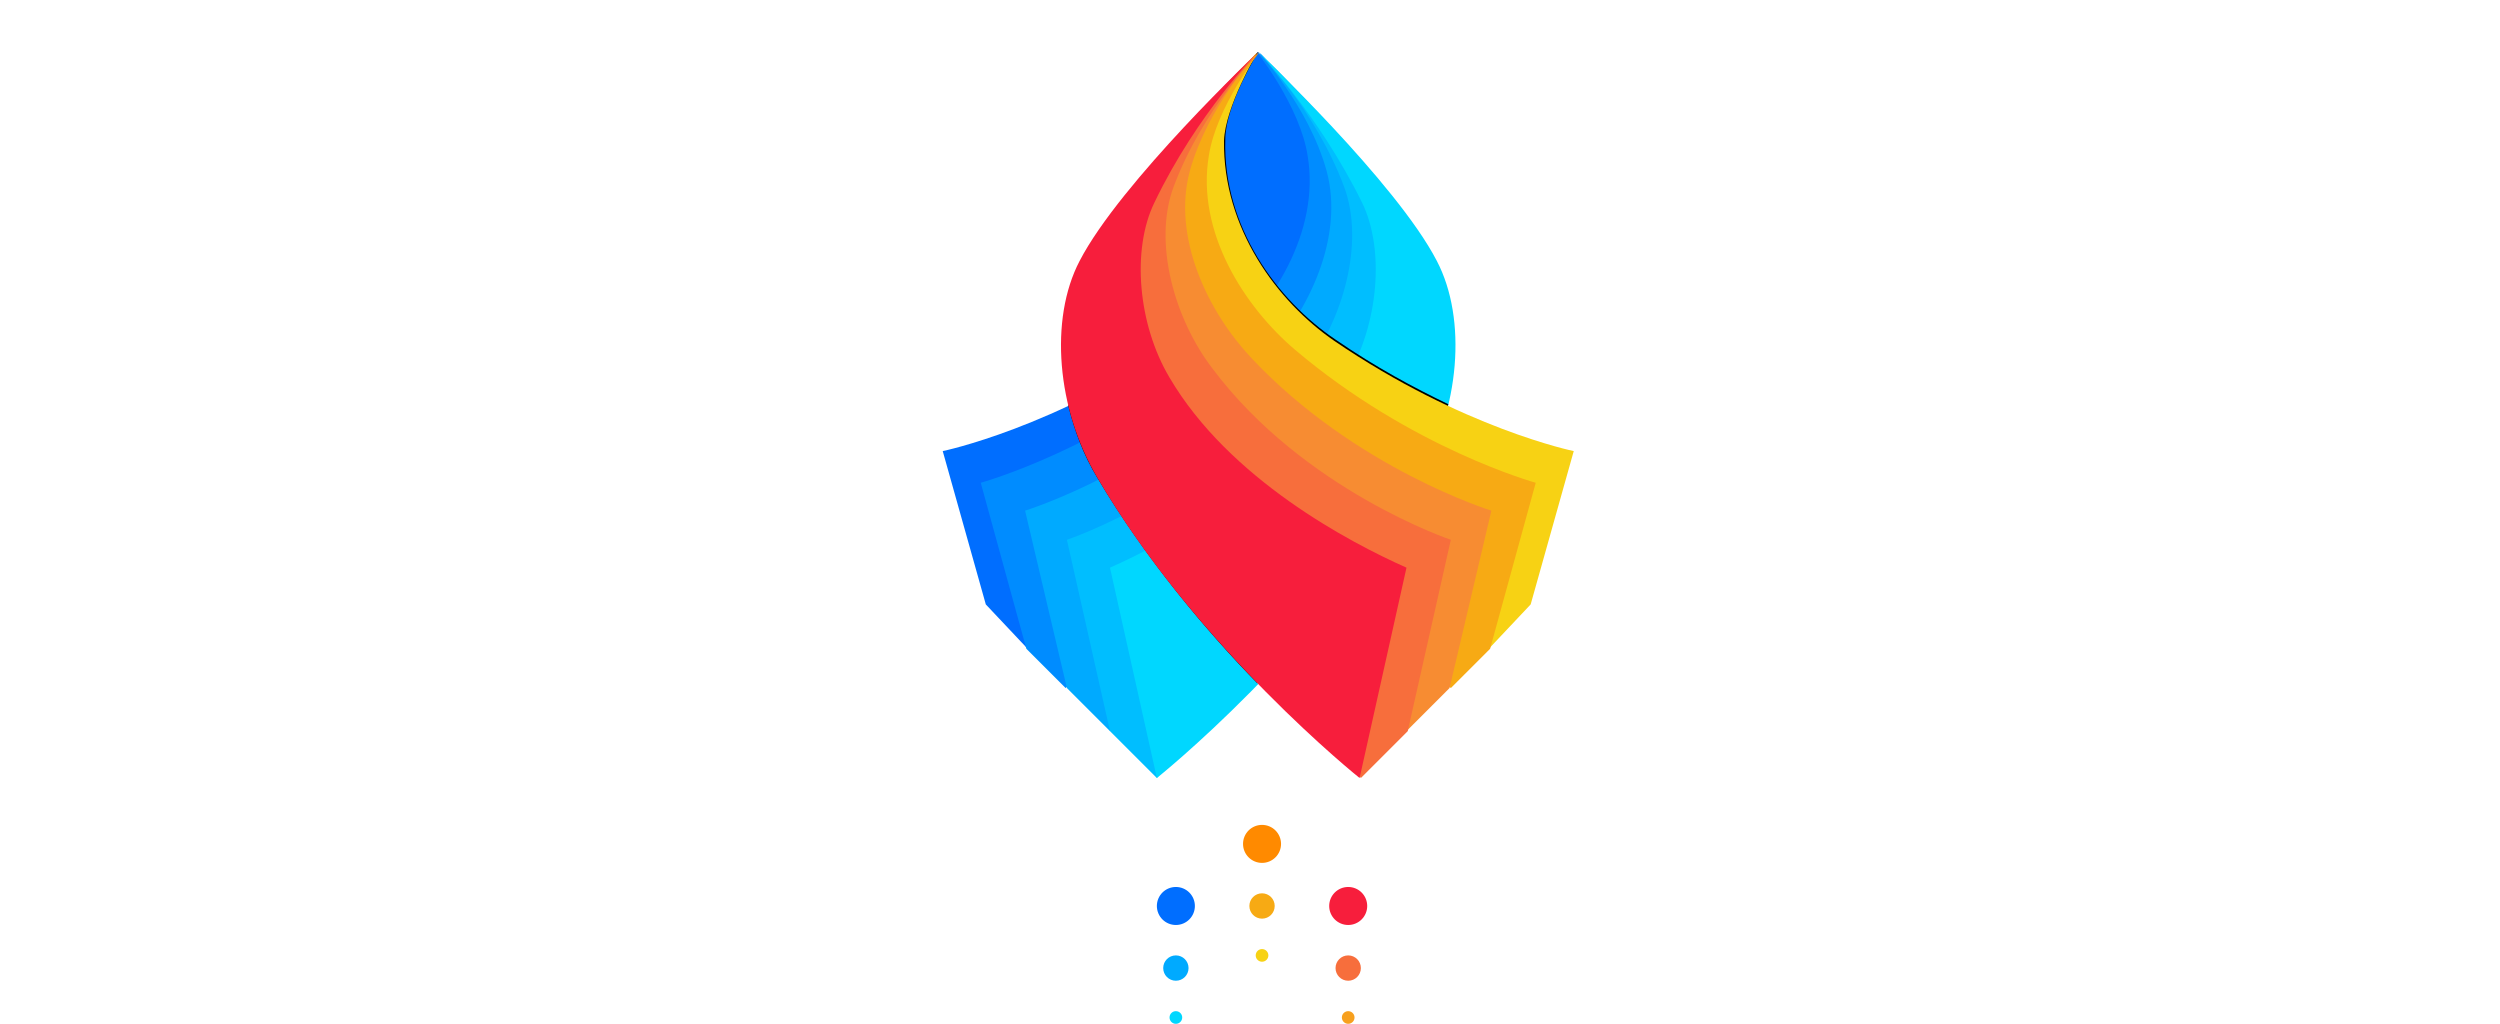 <?xml version="1.0" encoding="utf-8"?>
<svg xmlns="http://www.w3.org/2000/svg" viewBox="0 0 197.3 80.8">
<style type="text/css">
	.logo-text {
        fill: #FFFFFF;
    }
	.st1{fill:#006EFF;}
	.st2{fill:#008CFF;}
	.st3{fill:#00AAFF;}
	.st4{fill:#00BEFF;}
	.st5{fill:#00D7FF;}
	.st6{fill:#FF8A00;}
	.st7{fill:#F7AA14;}
	.st8{fill:#F7D214;}
	.st9{fill:#F71E3C;}
	.st10{fill:#F76E3C;}
	.st11{fill:#F7A01E;}
    .st14{fill:#F78C32;}

	.logo-rocket-shadow {
        filter: url(#filterGaussianBlur);
        mix-blend-mode: overlay;
    }
        .logo-rocket-blue .logo-rocket-shadow {
            clip-path: url(#logo-rocket-shadow-clip--blue);
        }
        .logo-rocket-orange .logo-rocket-shadow {
            clip-path: url(#logo-rocket-shadow-clip--orange);
        }


</style>
<filter  id="filterGaussianBlur" x="-50%" width="200%" height="200%">
	<feGaussianBlur stdDeviation="4"></feGaussianBlur>
</filter>
<filter id="filterShadow" x="-50%" y="-50%" width="300%" height="300%">
    <feGaussianBlur in="SourceAlpha" stdDeviation="2"/> <!-- stdDeviation is how much to blur -->
    <feOffset dx="0" dy="0" result="offsetblur"/> <!-- how much to offset -->
    <feMerge>
        <feMergeNode/> <!-- this contains the offset blurred image -->
        <feMergeNode in="SourceGraphic"/> <!-- this contains the element that the filter is applied to -->
    </feMerge>
</filter>

<g class="logo-text">
	<path d="M0,39.7c0-0.7,0.1-1.4,0.4-2c0.3-0.7,0.6-1.3,1.1-1.8c0.5-0.5,1.1-1,1.8-1.3C4.1,34.2,4.9,34,5.8,34
		c1.1,0,2.1,0.2,2.9,0.7c0.8,0.5,1.4,1.1,1.8,1.8l-2.4,1.7c-0.1-0.3-0.2-0.5-0.4-0.7s-0.4-0.3-0.6-0.4c-0.2-0.1-0.4-0.2-0.7-0.2
		c-0.2,0-0.5-0.1-0.7-0.1c-0.4,0-0.8,0.1-1.2,0.3c-0.3,0.2-0.6,0.4-0.8,0.7c-0.2,0.3-0.4,0.6-0.5,1c-0.1,0.4-0.2,0.7-0.2,1.1
		c0,0.4,0.1,0.8,0.2,1.1c0.1,0.4,0.3,0.7,0.5,1s0.5,0.5,0.8,0.7c0.3,0.2,0.7,0.2,1.1,0.2c0.2,0,0.4,0,0.7-0.1
		c0.2,0,0.4-0.1,0.6-0.2c0.2-0.1,0.4-0.3,0.6-0.4c0.2-0.2,0.3-0.4,0.4-0.6l2.5,1.5c-0.2,0.4-0.4,0.8-0.8,1.1
		c-0.3,0.3-0.7,0.6-1.2,0.8s-0.9,0.4-1.4,0.5s-1,0.2-1.5,0.2c-0.8,0-1.6-0.2-2.3-0.5c-0.7-0.3-1.3-0.8-1.8-1.3
		c-0.5-0.6-0.9-1.2-1.2-1.9S0,40.4,0,39.7z"/>
	<path d="M14.2,45.4V34.1h5.2c0.6,0,1.1,0.1,1.5,0.3c0.5,0.2,0.9,0.5,1.2,0.9c0.3,0.4,0.6,0.8,0.8,1.3
		c0.2,0.5,0.3,1,0.3,1.4c0,0.7-0.1,1.3-0.4,1.8c-0.3,0.6-0.7,1-1.2,1.4l2.4,4.2h-3.5l-2-3.5h-1.2v3.5H14.2z M17.4,39.2h2
		c0.2,0,0.4-0.1,0.5-0.3c0.2-0.2,0.2-0.5,0.2-0.9c0-0.4-0.1-0.7-0.3-0.9c-0.2-0.2-0.4-0.3-0.6-0.3h-1.9V39.2z"/>
	<path d="M32.6,45.5c-0.9,0-1.6-0.2-2.4-0.5c-0.7-0.3-1.3-0.8-1.8-1.3c-0.5-0.5-0.9-1.2-1.2-1.8s-0.4-1.4-0.4-2.1
		c0-0.7,0.1-1.5,0.4-2.2s0.7-1.3,1.2-1.8c0.5-0.5,1.1-0.9,1.8-1.3c0.7-0.3,1.5-0.5,2.3-0.5c0.9,0,1.6,0.2,2.4,0.5
		c0.7,0.3,1.3,0.8,1.8,1.3c0.5,0.5,0.9,1.2,1.2,1.9c0.3,0.7,0.4,1.4,0.4,2.1c0,0.7-0.1,1.5-0.4,2.2c-0.3,0.7-0.7,1.3-1.2,1.8
		c-0.5,0.5-1.1,1-1.8,1.3S33.4,45.5,32.6,45.5z M30,39.8c0,0.4,0.1,0.8,0.2,1.1s0.3,0.7,0.5,1c0.2,0.3,0.5,0.5,0.8,0.7
		s0.7,0.3,1.2,0.3s0.8-0.1,1.2-0.3s0.6-0.4,0.8-0.7c0.2-0.3,0.4-0.6,0.5-1c0.1-0.4,0.2-0.7,0.2-1.1c0-0.4-0.1-0.8-0.2-1.1
		s-0.3-0.7-0.5-0.9c-0.2-0.3-0.5-0.5-0.8-0.7c-0.3-0.2-0.7-0.2-1.1-0.2c-0.4,0-0.8,0.1-1.2,0.3c-0.3,0.2-0.6,0.4-0.8,0.7
		c-0.2,0.3-0.4,0.6-0.5,1S30,39.4,30,39.8z"/>
	<path d="M49,37.8c-0.3-0.2-0.7-0.4-1-0.5c-0.3-0.1-0.6-0.2-1-0.4c-0.4-0.1-0.7-0.2-1-0.2c-0.3,0-0.5,0-0.7,0.1
		c-0.2,0.1-0.2,0.2-0.2,0.4c0,0.1,0,0.3,0.1,0.4s0.2,0.2,0.4,0.3s0.4,0.2,0.7,0.2c0.3,0.1,0.6,0.2,0.9,0.3c0.5,0.2,1,0.3,1.4,0.5
		c0.4,0.2,0.8,0.4,1.1,0.7c0.3,0.3,0.5,0.6,0.7,1c0.2,0.4,0.2,0.8,0.2,1.4c0,0.7-0.1,1.3-0.4,1.7c-0.2,0.5-0.6,0.8-1,1.1
		c-0.4,0.3-0.9,0.5-1.4,0.6c-0.5,0.1-1,0.2-1.6,0.2c-0.4,0-0.8,0-1.3-0.1c-0.4-0.1-0.9-0.2-1.3-0.3c-0.4-0.1-0.8-0.3-1.2-0.4
		c-0.4-0.2-0.8-0.3-1.1-0.5l1.3-2.7c0.4,0.2,0.8,0.4,1.2,0.6c0.3,0.2,0.7,0.3,1.2,0.4c0.4,0.1,0.9,0.2,1.3,0.2c0.3,0,0.6,0,0.7-0.1
		c0.1-0.1,0.2-0.2,0.2-0.4c0-0.2-0.1-0.3-0.2-0.4c-0.1-0.1-0.3-0.2-0.6-0.3c-0.2-0.1-0.5-0.2-0.8-0.3c-0.3-0.1-0.6-0.2-1-0.3
		c-0.5-0.2-0.9-0.4-1.3-0.6c-0.4-0.2-0.7-0.4-0.9-0.7c-0.2-0.3-0.4-0.5-0.5-0.9s-0.2-0.7-0.2-1.1c0-0.6,0.1-1.2,0.3-1.7
		c0.2-0.5,0.5-0.9,0.9-1.2c0.4-0.3,0.8-0.6,1.4-0.7c0.5-0.2,1-0.2,1.6-0.2c0.4,0,0.8,0,1.2,0.1s0.8,0.2,1.1,0.3
		c0.4,0.1,0.7,0.3,1,0.4c0.3,0.1,0.6,0.3,0.9,0.4L49,37.8z"/>
	<path d="M61.5,37.8c-0.3-0.2-0.7-0.4-1-0.5c-0.3-0.1-0.6-0.2-1-0.4c-0.4-0.1-0.7-0.2-1-0.2c-0.3,0-0.5,0-0.7,0.1
		c-0.2,0.1-0.2,0.2-0.2,0.4c0,0.1,0,0.3,0.1,0.4s0.2,0.2,0.4,0.3s0.4,0.2,0.7,0.2c0.3,0.1,0.6,0.2,0.9,0.3c0.5,0.2,1,0.3,1.4,0.5
		c0.4,0.2,0.8,0.4,1.1,0.7c0.3,0.3,0.5,0.6,0.7,1c0.2,0.4,0.2,0.8,0.2,1.4c0,0.7-0.1,1.3-0.4,1.7c-0.2,0.5-0.6,0.8-1,1.1
		c-0.4,0.3-0.9,0.5-1.4,0.6c-0.5,0.1-1,0.2-1.6,0.2c-0.4,0-0.8,0-1.3-0.1c-0.4-0.1-0.9-0.2-1.3-0.3c-0.4-0.1-0.8-0.3-1.2-0.4
		c-0.4-0.2-0.8-0.3-1.1-0.5l1.3-2.7c0.4,0.2,0.8,0.4,1.2,0.6c0.3,0.2,0.7,0.3,1.2,0.4c0.4,0.1,0.9,0.2,1.3,0.2c0.3,0,0.6,0,0.7-0.1
		c0.1-0.1,0.2-0.2,0.2-0.4c0-0.2-0.1-0.3-0.2-0.4c-0.1-0.1-0.3-0.2-0.6-0.3c-0.2-0.1-0.5-0.2-0.8-0.3c-0.3-0.1-0.6-0.2-1-0.3
		c-0.5-0.2-0.9-0.4-1.3-0.6c-0.4-0.2-0.7-0.4-0.9-0.7c-0.2-0.3-0.4-0.5-0.5-0.9s-0.2-0.7-0.2-1.1c0-0.6,0.1-1.2,0.3-1.7
		c0.2-0.5,0.5-0.9,0.9-1.2c0.4-0.3,0.8-0.6,1.4-0.7c0.5-0.2,1-0.2,1.6-0.2c0.4,0,0.8,0,1.2,0.1s0.8,0.2,1.1,0.3
		c0.4,0.1,0.7,0.3,1,0.4c0.3,0.1,0.6,0.3,0.9,0.4L61.5,37.8z"/>
	<path d="M135.4,45.4V34.1h4.9c0.6,0,1.1,0.1,1.5,0.3c0.5,0.2,0.9,0.5,1.2,0.9c0.3,0.4,0.6,0.8,0.8,1.3
		c0.2,0.5,0.3,1,0.3,1.4c0,0.5-0.1,1-0.3,1.5s-0.4,0.9-0.8,1.3c-0.3,0.4-0.7,0.7-1.2,0.9c-0.5,0.2-1,0.3-1.5,0.3h-1.9v3.5H135.4z
		 M138.5,39.2h1.6c0.2,0,0.4-0.1,0.5-0.3c0.2-0.2,0.2-0.5,0.2-1c0-0.5-0.1-0.8-0.3-1c-0.2-0.2-0.4-0.3-0.6-0.3h-1.6V39.2z"/>
	<path d="M146.5,45.4V34.1h5.2c0.6,0,1.1,0.1,1.5,0.3c0.5,0.2,0.9,0.5,1.2,0.9c0.3,0.4,0.6,0.8,0.8,1.3
		c0.2,0.5,0.3,1,0.3,1.4c0,0.7-0.1,1.3-0.4,1.8c-0.3,0.6-0.7,1-1.2,1.4l2.4,4.2h-3.5l-2-3.5h-1.2v3.5H146.5z M149.6,39.2h2
		c0.2,0,0.4-0.1,0.5-0.3c0.2-0.2,0.2-0.5,0.2-0.9c0-0.4-0.1-0.7-0.3-0.9c-0.2-0.2-0.4-0.3-0.6-0.3h-1.9V39.2z"/>
	<path d="M163.4,45.5c-0.9,0-1.6-0.2-2.4-0.5c-0.7-0.3-1.3-0.8-1.8-1.3c-0.5-0.5-0.9-1.2-1.2-1.8s-0.4-1.4-0.4-2.1
		c0-0.7,0.1-1.5,0.4-2.2s0.7-1.3,1.2-1.8c0.5-0.5,1.1-0.9,1.8-1.3c0.7-0.3,1.5-0.5,2.3-0.5c0.9,0,1.6,0.2,2.4,0.5
		c0.7,0.3,1.3,0.8,1.8,1.3c0.5,0.5,0.9,1.2,1.2,1.9c0.3,0.7,0.4,1.4,0.4,2.1c0,0.7-0.1,1.5-0.4,2.2c-0.3,0.7-0.7,1.3-1.2,1.8
		c-0.5,0.5-1.1,1-1.8,1.3S164.2,45.5,163.4,45.5z M160.8,39.8c0,0.4,0.1,0.8,0.2,1.1s0.3,0.7,0.5,1c0.2,0.3,0.5,0.5,0.8,0.7
		s0.7,0.3,1.2,0.3s0.8-0.1,1.2-0.3s0.6-0.4,0.8-0.7c0.2-0.3,0.4-0.6,0.5-1c0.1-0.4,0.2-0.7,0.2-1.1c0-0.4-0.1-0.8-0.2-1.1
		s-0.3-0.7-0.5-0.9c-0.2-0.3-0.5-0.5-0.8-0.7c-0.3-0.2-0.7-0.2-1.1-0.2c-0.4,0-0.8,0.1-1.2,0.3c-0.3,0.2-0.6,0.4-0.8,0.7
		c-0.2,0.3-0.4,0.6-0.5,1S160.8,39.4,160.8,39.8z"/>
	<path d="M180.2,45.4v-6l-1.9,4.2h-1.7l-1.9-4.2v6h-3.1V34.1h3.4l2.4,5.3l2.5-5.3h3.4v11.4H180.2z"/>
	<path d="M191.5,45.5c-0.9,0-1.6-0.2-2.4-0.5c-0.7-0.3-1.3-0.8-1.8-1.3c-0.5-0.5-0.9-1.2-1.2-1.8s-0.4-1.4-0.4-2.1
		c0-0.7,0.1-1.5,0.4-2.2s0.7-1.3,1.2-1.8c0.5-0.5,1.1-0.9,1.8-1.3c0.7-0.3,1.5-0.5,2.3-0.5c0.9,0,1.6,0.2,2.4,0.5
		c0.7,0.3,1.3,0.8,1.8,1.3c0.5,0.5,0.9,1.2,1.2,1.9c0.3,0.7,0.4,1.4,0.4,2.1c0,0.7-0.1,1.5-0.4,2.2c-0.3,0.7-0.7,1.3-1.2,1.8
		c-0.5,0.5-1.1,1-1.8,1.3S192.4,45.5,191.5,45.5z M189,39.8c0,0.4,0.1,0.8,0.2,1.1s0.3,0.7,0.5,1c0.2,0.3,0.5,0.5,0.8,0.7
		s0.7,0.3,1.2,0.3s0.8-0.1,1.2-0.3s0.6-0.4,0.8-0.7c0.2-0.3,0.4-0.6,0.5-1c0.1-0.4,0.2-0.7,0.2-1.1c0-0.4-0.1-0.8-0.2-1.1
		s-0.3-0.7-0.5-0.9c-0.2-0.3-0.5-0.5-0.8-0.7c-0.3-0.2-0.7-0.2-1.1-0.2c-0.4,0-0.8,0.1-1.2,0.3c-0.3,0.2-0.6,0.4-0.8,0.7
		c-0.2,0.3-0.4,0.6-0.5,1S189,39.4,189,39.8z"/>
</g>

<g class="logo-rocket">
	<g class="logo-rocket-blue">
        <path class="st1" d="M99.3,4.1c0,0-2.4,2.2-3.4,7c-1,4.8,1.8,12.8,3.6,14c1.7,1.3,2.5-0.7,3.2-4.3s0.7-6.7,0-9.8S99.3,4.1,99.3,4.1 z"/>
		<path class="st1" d="M103.2,10.4c2.4,4.6,1.8,11.7-1.4,17.1C93.9,41,81.1,51.2,81.1,51.2l-3.3-3.5l-3.4-12.1c0,0,8.8-1.8,18.9-8.7
			c4.5-3.1,8.8-8.9,8.7-15.8c-0.1-2.7-2.6-6.9-2.6-6.9S100,4.2,103.2,10.4z"/>
		<path class="st2" d="M105.7,12.9c2.4,4.6,1.8,11.7-1.4,17.1c-7.9,13.5-20.2,24.3-20.2,24.3l-3.1-3.1l-3.6-13.1
			c0,0,9.8-2.7,19-10.5c4-3.4,7.8-9.3,6.8-15.3c-0.6-3.9-4-8.2-4-8.2S102.5,6.8,105.7,12.9z"/>
		<path class="st3" d="M108.3,15.5c2.4,4.6,1.8,11.7-1.4,17.1C99,46.1,87.6,57.7,87.6,57.7l-3.4-3.4l-3.3-14c0,0,10.7-3.3,18.9-12
			c3.5-3.7,6.3-9.6,4.9-14.8c-1.4-5.1-5.4-9.4-5.4-9.4S105.1,9.3,108.3,15.5z"/>
		<path class="st4" d="M110.9,18c2.4,4.6,1.8,11.7-1.4,17.1c-7.9,13.5-18.2,26.3-18.2,26.3l-3.7-3.7l-3.4-15.1
			c0,0,11.6-3.9,18.8-13.5c3-3.9,4.7-9.9,3.1-14.3c-2.3-6.2-6.8-10.7-6.8-10.7S107.6,11.9,110.9,18z"/>
		<path class="st5" d="M87.6,44.8c4.5-2,14-7,18.7-15c2.5-4.2,3-10.1,1.2-13.8C104,8.9,99.3,4.1,99.3,4.1s10.9,10.3,14.1,16.5
			c2.4,4.6,1.8,11.7-1.4,17.1c-7.9,13.5-20.7,23.7-20.7,23.7L87.6,44.8"/>

        <g class="logo-rocket-shadow">
    		<clipPath id="logo-rocket-shadow-clip--blue">
                <path d="M110.9,45.2c-4.3-4.3-9.9-10.5-14.1-17.7C93.6,22.1,93,15,95.4,10.4c3.2-6.1,3.9-6.3,3.9-6.3s5.3,5.2,8.9,9.3c4.1,4.7,7.3,8.6,6.5,16.4C114.2,33.9,110.9,45.2,110.9,45.2z"/>
    		</clipPath>
			<path d="M110.9,45.2c-4.3-4.3-9.9-10.5-14.1-17.7C93.6,22.1,93,15,95.4,10.4c3.2-6.1,3.9-6.3,3.9-6.3s-2.6,4.2-2.6,6.9c-0.2,6.9,4.1,12.7,8.7,15.8c3.2,2.2,6.2,3.8,8.9,5.1L110.9,45.2z"/>
    	</g>
	</g>

    <g class="logo-rocket-orange">
        <g class="logo-rocket-shadow">
            <clipPath id="logo-rocket-shadow-clip--orange">
                <path d="M84.3,32c-7.9,3.5-10,3.6-10,3.6l3.4,12.1l13.5,13.7l8-7.5l5.7-12.3c-4.5-2-8-3.9-12.7-11.8 c-0.5-0.8-0.8-1.6-1.2-2.5L84.3,32z"/>
            </clipPath>
            <path d="M84.3,32c0.5,2,1.2,3.9,2.3,5.7c3.8,6.4,8.6,12.1,12.7,16.3l5.7-12.3c-4.5-2-8-3.9-12.7-11.8c-0.5-0.8-0.8-1.6-1.2-2.5 L84.3,32z"/>
        </g>

        <path class="st8" d="M95.4,10.4C93,15,93.6,22.1,96.8,27.5c7.9,13.5,20.7,23.7,20.7,23.7l3.3-3.5l3.4-12.1c0,0-8.8-1.8-18.9-8.7
            c-4.5-3.1-8.8-8.9-8.7-15.8c0.1-2.7,2.6-6.9,2.6-6.9S98.6,4.2,95.4,10.4z"/>
        <path class="st7" d="M92.9,12.9c-2.4,4.6-1.8,11.7,1.4,17.1c7.9,13.5,20.2,24.3,20.2,24.3l3.1-3.1l3.6-13.1c0,0-9.8-2.7-19-10.5
            c-4-3.4-7.8-9.3-6.8-15.3c0.6-3.9,4-8.2,4-8.2S96.1,6.8,92.9,12.9z"/>
        <path class="st14" d="M90.3,15.5c-2.4,4.6-1.8,11.7,1.4,17.1C99.6,46.1,111,57.7,111,57.7l3.4-3.4l3.3-14c0,0-10.7-3.3-18.9-12
            c-3.5-3.7-6.3-9.6-4.9-14.8c1.4-5.1,5.4-9.4,5.4-9.4S93.5,9.3,90.3,15.5z"/>
        <path class="st10" d="M87.8,18c-2.4,4.6-1.8,11.7,1.4,17.1c7.9,13.5,18.2,26.3,18.2,26.3l3.7-3.7l3.4-15.1c0,0-11.6-3.9-18.8-13.5
            c-3-3.9-4.7-9.9-3.1-14.3c2.3-6.2,6.8-10.7,6.8-10.7S91,11.9,87.8,18z"/>
        <path class="st9" d="M111,44.8c-4.5-2-14-7-18.7-15c-2.5-4.2-3-10.1-1.2-13.8c3.4-7.1,8.2-11.9,8.2-11.9S88.4,14.4,85.2,20.6
            c-2.4,4.6-1.8,11.7,1.4,17.1c7.9,13.5,20.7,23.7,20.7,23.7L111,44.8"/>
    </g>

    <g class="logo-rocket-trails">
		<circle class="st6" cx="99.6" cy="66.6" r="1.5"/>
		<circle class="st7" cx="99.6" cy="71.5" r="1"/>
		<circle class="st8" cx="99.6" cy="75.4" r="0.5"/>
		<circle class="st1" cx="92.8" cy="71.5" r="1.5"/>
		<circle class="st3" cx="92.8" cy="76.4" r="1"/>
		<circle class="st5" cx="92.8" cy="80.3" r="0.5"/>
		<circle class="st9" cx="106.4" cy="71.5" r="1.5"/>
		<circle class="st10" cx="106.4" cy="76.4" r="1"/>
		<circle class="st11" cx="106.4" cy="80.3" r="0.5"/>
	</g>

</g>
</svg>
